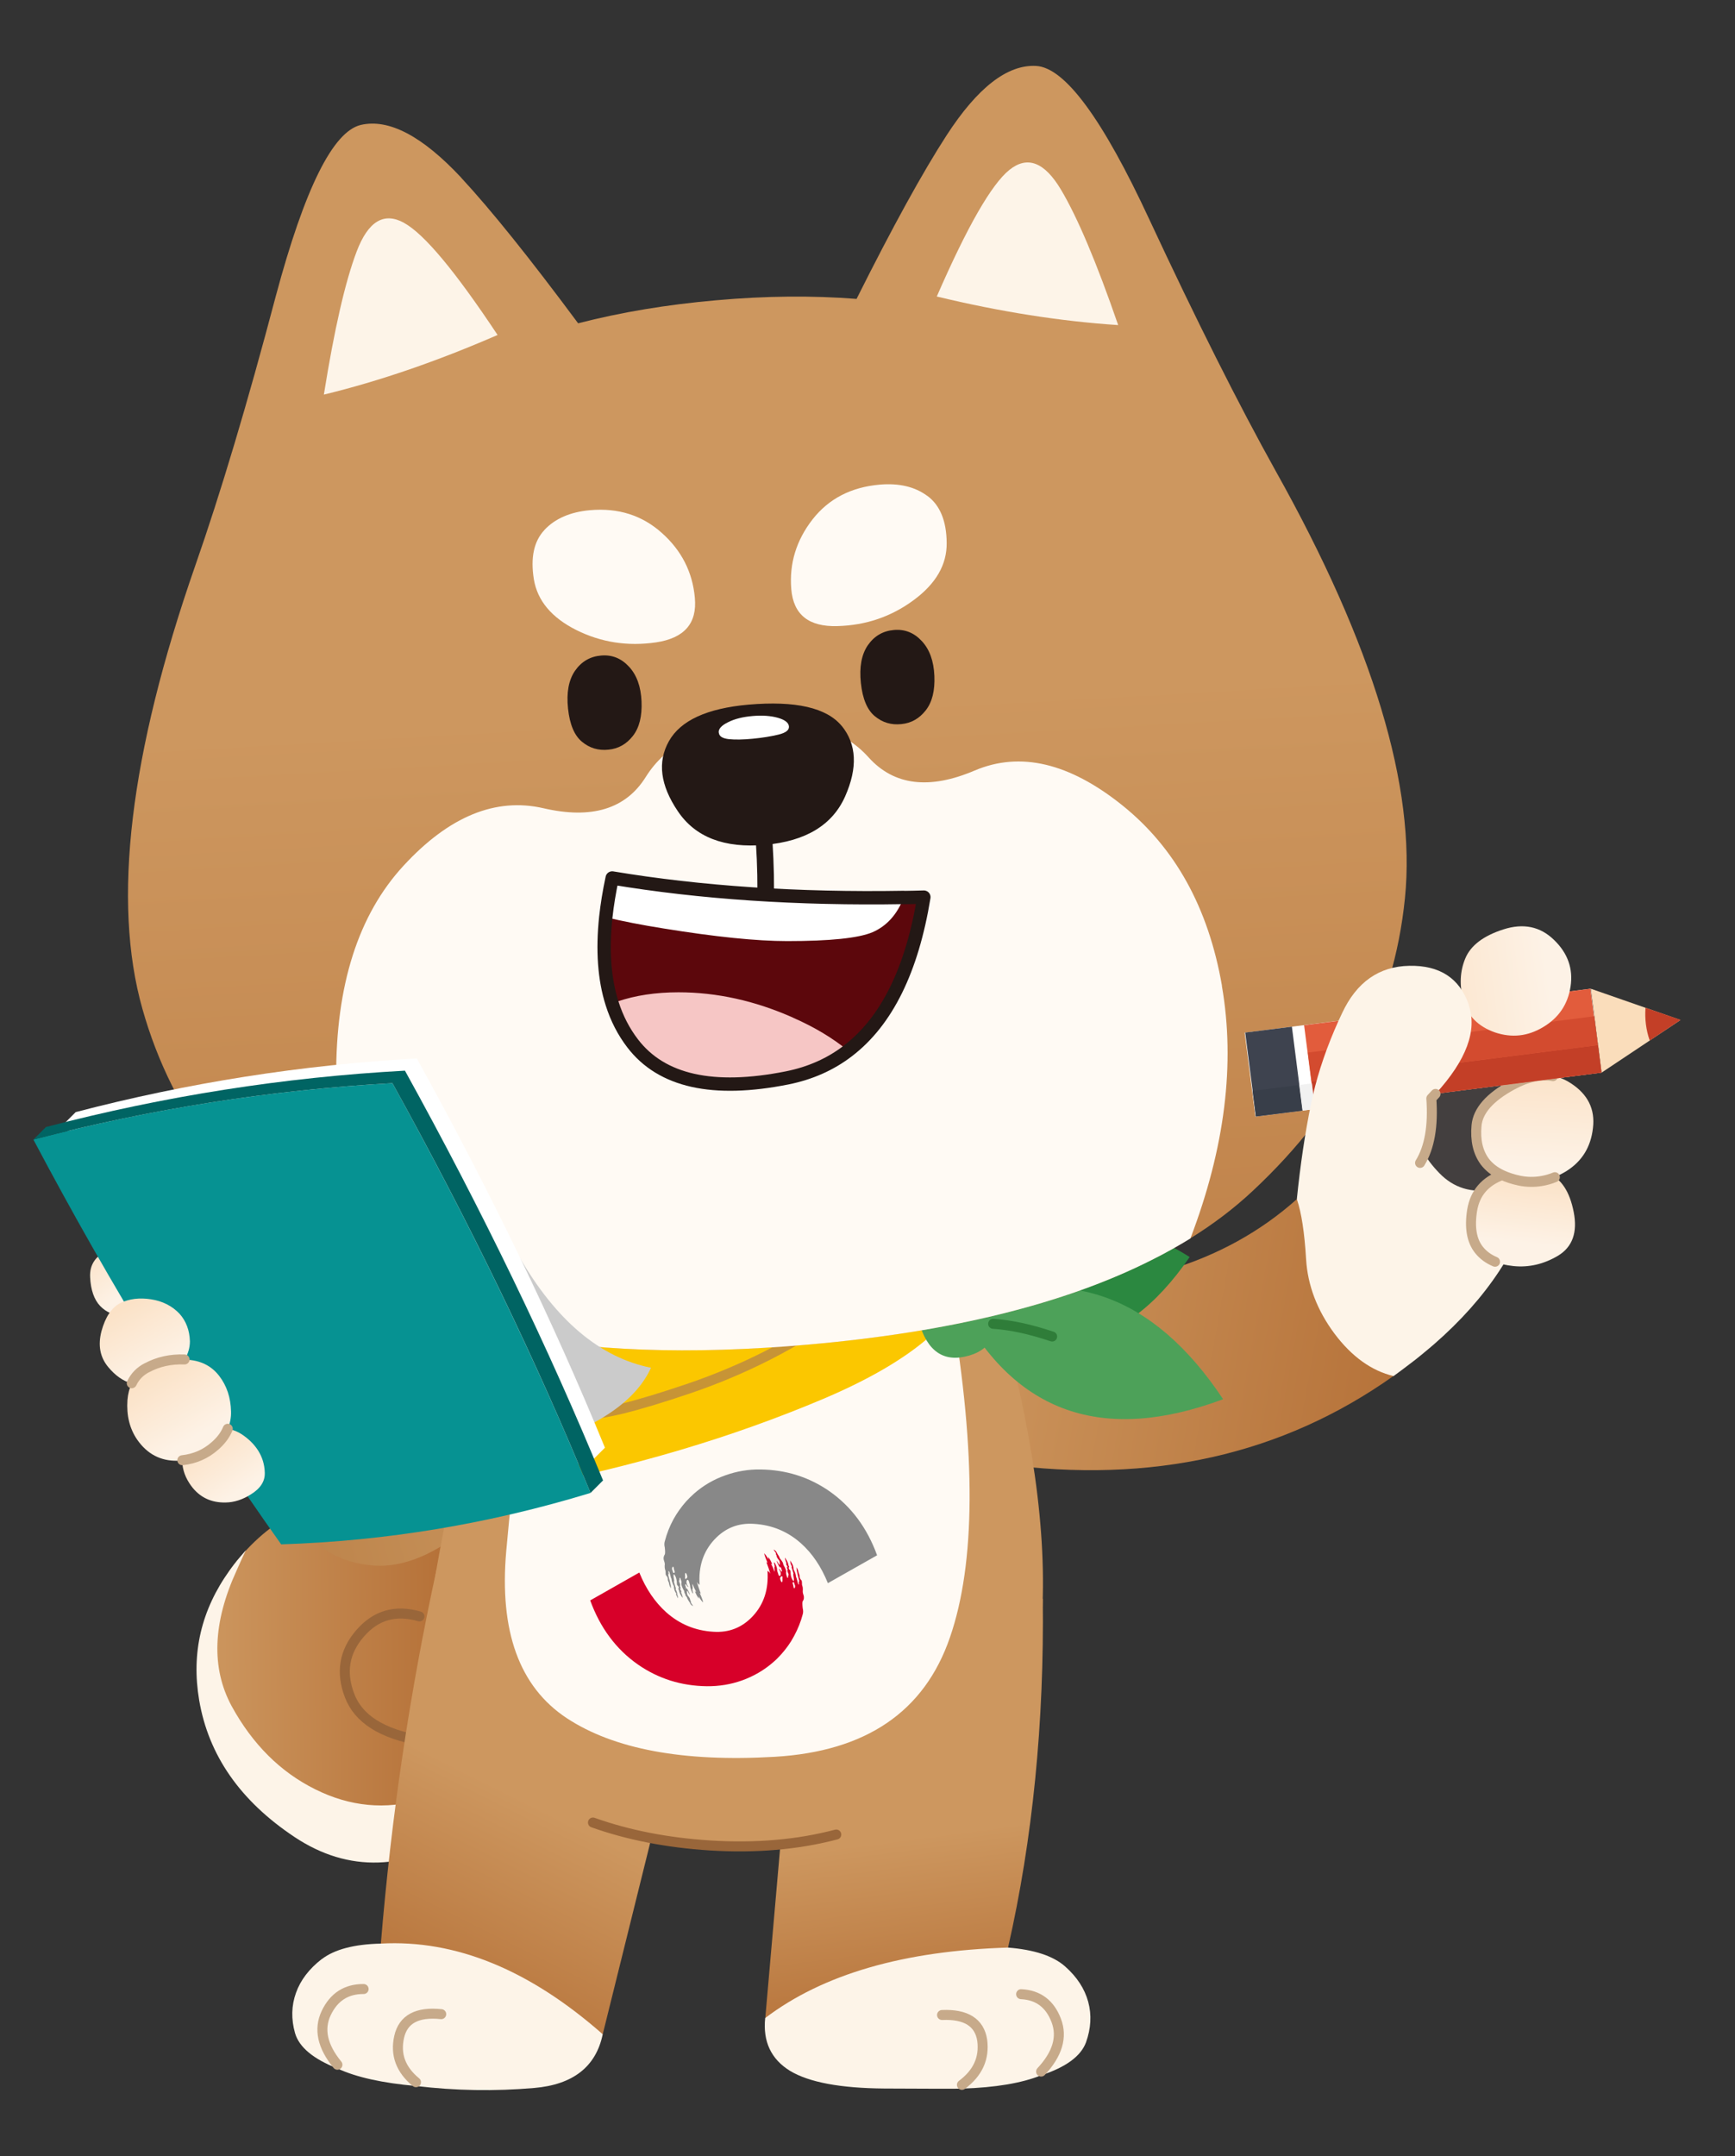 <?xml version="1.0" encoding="UTF-8"?>
<svg id="uuid-ff3cc25d-e6b1-485b-a207-10f79799eed9" data-name="圖層 1" xmlns="http://www.w3.org/2000/svg" xmlns:xlink="http://www.w3.org/1999/xlink" viewBox="0 0 165 205">
  <rect x="0" y="0" width="165" height="205" fill="#333333" stroke="none"/>
  <defs>
    <style>
      .uuid-571d9710-7ae7-4aff-a734-97c384379b6f {
        fill: #fffaf4;
      }

      .uuid-571d9710-7ae7-4aff-a734-97c384379b6f, .uuid-f69b1a6e-953e-4d10-9294-f0036e6e6b96, .uuid-0acbf494-4179-43ae-a045-feaf9f4da540, .uuid-54917113-d976-4697-a7e4-8623c79a52ee, .uuid-3239f8eb-341d-4d0d-b6f9-11c3c0a0e8a6, .uuid-645a2fe1-e784-45a5-b130-17fe1f5c9842, .uuid-abe2177f-cabd-4e5e-8af5-a012c8bc1e87, .uuid-cad24c0c-c207-4f8c-8ad8-de6240082970, .uuid-90e46039-efde-4f4d-a99e-003a91abb55d, .uuid-73638680-f458-4db3-b959-706539644bed, .uuid-56d1f016-696e-4692-afe2-d9b96944dd7c, .uuid-c7bc16c6-1d05-4c3d-9798-12e059f0d637, .uuid-b767ac27-2a81-4830-8b3e-014d5f5c896f, .uuid-5b75a8e9-7710-422a-a1c9-1609e8f44d70, .uuid-ab1c9ef2-6105-4131-a2a2-f741ac034bb5, .uuid-c8117fa8-7b28-44a7-ba6c-6926e646fd21, .uuid-d5c68cc1-93fe-476e-80b5-2a212d79d7d3, .uuid-3cd20927-9799-430f-811b-5c2e6d09ac86, .uuid-4ac7cc0c-5980-44c9-b7ce-04515106b5fe, .uuid-89537e3c-bd58-4a51-b7c7-c7f4763b5bed, .uuid-ecca5ca4-63f0-49e0-9f59-8a0249c59a72, .uuid-adf4e82c-b2bf-4c55-bbc3-73d29ee30041, .uuid-e4336535-003d-4738-ba93-56e994d1ffd8, .uuid-45e5af15-5af2-4c9d-bb78-cf69d8adceba, .uuid-8505ebae-a901-4331-8c13-f93e88fbd67b, .uuid-07baca42-9023-4b47-b4a4-3c70e129c519, .uuid-06c2307b-cd27-4014-b367-8f5648688159, .uuid-b5951580-56b0-42e3-9e56-cb0e70f5e78d, .uuid-e34de10e-001d-4a97-8339-7cb3bb77a32a, .uuid-0d94e9d3-6a1f-4c82-b3d7-27f2708c3f08, .uuid-df2d44c8-5472-4ed6-b51b-3c78100d0cd5, .uuid-b653888d-c4ef-4ba7-a2dd-7d8f21338afc, .uuid-02072905-1c42-44e0-89f4-8abf39aa945d, .uuid-4041d46f-79b2-46e3-8e36-07b03a295ed2, .uuid-73185cea-9522-44ac-aaef-2538095c865d, .uuid-13f76d95-6994-4b82-a0c5-7c2fb78b123c {
        stroke-width: 0px;
      }

      .uuid-171d9777-4e2c-4277-a930-cffdd06c3c84 {
        stroke: #c79436;
      }

      .uuid-171d9777-4e2c-4277-a930-cffdd06c3c84, .uuid-a752018f-cf7b-4731-be3f-c56e40d1e717, .uuid-a66e894c-1f4a-4744-a6b3-636da7d970d8, .uuid-cb4d30ca-942d-4d96-9584-e9886ef6e237, .uuid-b0271dda-7bcd-4714-b7df-263fd382cc20, .uuid-432f3cc7-fe7f-45f8-9de7-a5982eaf2ac8 {
        fill: none;
        stroke-linecap: round;
        stroke-linejoin: round;
      }

      .uuid-171d9777-4e2c-4277-a930-cffdd06c3c84, .uuid-a752018f-cf7b-4731-be3f-c56e40d1e717, .uuid-cb4d30ca-942d-4d96-9584-e9886ef6e237, .uuid-432f3cc7-fe7f-45f8-9de7-a5982eaf2ac8 {
        stroke-width: .95px;
      }

      .uuid-f69b1a6e-953e-4d10-9294-f0036e6e6b96 {
        fill: url(#uuid-683cb094-fa9f-4c4d-bda6-059dc5455538);
      }

      .uuid-0acbf494-4179-43ae-a045-feaf9f4da540 {
        fill: url(#uuid-a629e4e9-1fce-4e5e-8feb-fd1c98114b81);
      }

      .uuid-54917113-d976-4697-a7e4-8623c79a52ee {
        fill: #3e434f;
      }

      .uuid-a752018f-cf7b-4731-be3f-c56e40d1e717 {
        stroke: #99663a;
      }

      .uuid-3239f8eb-341d-4d0d-b6f9-11c3c0a0e8a6 {
        fill: url(#uuid-193b5ca6-5300-4a2c-a45e-0290eb8cf9e5);
      }

      .uuid-645a2fe1-e784-45a5-b130-17fe1f5c9842 {
        fill: url(#uuid-f5644f86-8b81-45e4-a9db-bb68e3eb5282);
      }

      .uuid-abe2177f-cabd-4e5e-8af5-a012c8bc1e87 {
        fill: url(#uuid-5b3d5f5a-805c-4ef1-8563-769a80446b0b);
      }

      .uuid-cad24c0c-c207-4f8c-8ad8-de6240082970 {
        fill: url(#uuid-1a592518-fb2d-4a0d-98a7-9bedea5ad042);
      }

      .uuid-90e46039-efde-4f4d-a99e-003a91abb55d {
        fill: #2b8840;
      }

      .uuid-a66e894c-1f4a-4744-a6b3-636da7d970d8 {
        stroke-width: 1.27px;
      }

      .uuid-a66e894c-1f4a-4744-a6b3-636da7d970d8, .uuid-b0271dda-7bcd-4714-b7df-263fd382cc20 {
        stroke: #231815;
      }

      .uuid-73638680-f458-4db3-b959-706539644bed {
        fill: #d34b2f;
      }

      .uuid-56d1f016-696e-4692-afe2-d9b96944dd7c {
        fill: url(#uuid-00b1cd71-0fc6-476b-9e4e-225621743c45);
      }

      .uuid-c7bc16c6-1d05-4c3d-9798-12e059f0d637 {
        fill: url(#uuid-2e5b79ff-ec26-4e8b-9c34-3f5fadf2a406);
      }

      .uuid-b767ac27-2a81-4830-8b3e-014d5f5c896f {
        fill: #888;
      }

      .uuid-5b75a8e9-7710-422a-a1c9-1609e8f44d70 {
        fill: #231815;
      }

      .uuid-ab1c9ef2-6105-4131-a2a2-f741ac034bb5 {
        fill: #433f3f;
      }

      .uuid-c8117fa8-7b28-44a7-ba6c-6926e646fd21 {
        fill: #d70029;
      }

      .uuid-d5c68cc1-93fe-476e-80b5-2a212d79d7d3 {
        fill: #006463;
      }

      .uuid-3cd20927-9799-430f-811b-5c2e6d09ac86 {
        fill: url(#uuid-423372d7-4f98-4033-ab0d-c40a51b3a92c);
      }

      .uuid-4ac7cc0c-5980-44c9-b7ce-04515106b5fe {
        fill: #4da159;
      }

      .uuid-89537e3c-bd58-4a51-b7c7-c7f4763b5bed {
        fill: #fdf4e8;
      }

      .uuid-ecca5ca4-63f0-49e0-9f59-8a0249c59a72 {
        fill: #f1f1f1;
      }

      .uuid-cb4d30ca-942d-4d96-9584-e9886ef6e237 {
        stroke: #c7aa8a;
      }

      .uuid-adf4e82c-b2bf-4c55-bbc3-73d29ee30041 {
        fill: #c33f27;
      }

      .uuid-e4336535-003d-4738-ba93-56e994d1ffd8 {
        fill: url(#uuid-82e83854-5bda-4b0c-9b7c-95ade19b32d8);
      }

      .uuid-45e5af15-5af2-4c9d-bb78-cf69d8adceba {
        fill: url(#uuid-3740742c-6980-426d-aae5-5e8cb9bcb188);
      }

      .uuid-8505ebae-a901-4331-8c13-f93e88fbd67b {
        fill: url(#uuid-9e881675-bb9d-45b9-8241-814798d8f5a4);
      }

      .uuid-b0271dda-7bcd-4714-b7df-263fd382cc20 {
        stroke-width: 1.58px;
      }

      .uuid-07baca42-9023-4b47-b4a4-3c70e129c519 {
        fill: #cd975f;
      }

      .uuid-06c2307b-cd27-4014-b367-8f5648688159 {
        fill: #fff;
      }

      .uuid-b5951580-56b0-42e3-9e56-cb0e70f5e78d {
        fill: #383e49;
      }

      .uuid-e34de10e-001d-4a97-8339-7cb3bb77a32a {
        fill: #fbc700;
      }

      .uuid-0d94e9d3-6a1f-4c82-b3d7-27f2708c3f08 {
        fill: #e25c3c;
      }

      .uuid-432f3cc7-fe7f-45f8-9de7-a5982eaf2ac8 {
        stroke: #2f7d39;
      }

      .uuid-df2d44c8-5472-4ed6-b51b-3c78100d0cd5 {
        fill: #069292;
      }

      .uuid-b653888d-c4ef-4ba7-a2dd-7d8f21338afc {
        fill: #f6c6c5;
      }

      .uuid-02072905-1c42-44e0-89f4-8abf39aa945d {
        fill: #cbcbcb;
      }

      .uuid-4041d46f-79b2-46e3-8e36-07b03a295ed2 {
        fill: #faddbb;
      }

      .uuid-73185cea-9522-44ac-aaef-2538095c865d {
        fill: url(#uuid-1bf4f981-986a-403f-bba3-b73960b8f728);
      }

      .uuid-13f76d95-6994-4b82-a0c5-7c2fb78b123c {
        fill: #5c070c;
      }
    </style>
    <linearGradient id="uuid-82e83854-5bda-4b0c-9b7c-95ade19b32d8" data-name="未命名漸層 52" x1="9396.18" y1="-841.78" x2="9429.03" y2="-841.78" gradientTransform="translate(9442.38 -747.93) rotate(179.6)" gradientUnits="userSpaceOnUse">
      <stop offset=".21" stop-color="#b26c33"/>
      <stop offset="1" stop-color="#cd975f"/>
    </linearGradient>
    <linearGradient id="uuid-f5644f86-8b81-45e4-a9db-bb68e3eb5282" data-name="未命名漸層 52" x1="9297.01" y1="-877.03" x2="9360.46" y2="-865.54" gradientTransform="translate(9450.93 -742.52) rotate(-180)" xlink:href="#uuid-82e83854-5bda-4b0c-9b7c-95ade19b32d8"/>
    <linearGradient id="uuid-3740742c-6980-426d-aae5-5e8cb9bcb188" data-name="未命名漸層 30" x1="9456.98" y1="-890.59" x2="9406.24" y2="-877" gradientTransform="translate(9456.43 -742.52) rotate(-180)" gradientUnits="userSpaceOnUse">
      <stop offset="0" stop-color="#b17034"/>
      <stop offset="1" stop-color="#c8955e"/>
    </linearGradient>
    <linearGradient id="uuid-1a592518-fb2d-4a0d-98a7-9bedea5ad042" data-name="未命名漸層 52" x1="9361.11" y1="-943.45" x2="9364.58" y2="-917.29" gradientTransform="translate(9450.93 -742.52) rotate(-180)" xlink:href="#uuid-82e83854-5bda-4b0c-9b7c-95ade19b32d8"/>
    <linearGradient id="uuid-9e881675-bb9d-45b9-8241-814798d8f5a4" data-name="未命名漸層 52" x1="9415.8" y1="-942.4" x2="9401.34" y2="-913.49" gradientTransform="translate(9450.93 -742.52) rotate(-180)" xlink:href="#uuid-82e83854-5bda-4b0c-9b7c-95ade19b32d8"/>
    <linearGradient id="uuid-00b1cd71-0fc6-476b-9e4e-225621743c45" data-name="未命名漸層 10" x1="9372.01" y1="-930.77" x2="9378.92" y2="-809.38" gradientTransform="translate(9450.93 -742.52) rotate(-180)" gradientUnits="userSpaceOnUse">
      <stop offset="0" stop-color="#b26c33"/>
      <stop offset="1" stop-color="#cd975f"/>
    </linearGradient>
    <linearGradient id="uuid-a629e4e9-1fce-4e5e-8feb-fd1c98114b81" data-name="未命名漸層 67" x1="9171.97" y1="-1265.32" x2="9172.38" y2="-1271.7" gradientTransform="translate(9367.11 -716.86) rotate(-177.28)" gradientUnits="userSpaceOnUse">
      <stop offset="0" stop-color="#fbe2c7"/>
      <stop offset="1" stop-color="#fdf2e6"/>
    </linearGradient>
    <linearGradient id="uuid-683cb094-fa9f-4c4d-bda6-059dc5455538" data-name="未命名漸層 67" x1="9171.6" y1="-1255.06" x2="9171.6" y2="-1264.28" xlink:href="#uuid-a629e4e9-1fce-4e5e-8feb-fd1c98114b81"/>
    <linearGradient id="uuid-5b3d5f5a-805c-4ef1-8563-769a80446b0b" data-name="未命名漸層 67" x1="9179.77" y1="-1248.78" x2="9166.87" y2="-1246.45" gradientTransform="translate(9362.96 -716.71) rotate(-177.28)" xlink:href="#uuid-a629e4e9-1fce-4e5e-8feb-fd1c98114b81"/>
    <linearGradient id="uuid-1bf4f981-986a-403f-bba3-b73960b8f728" data-name="未命名漸層 67" x1="5075.59" y1="-43.36" x2="5073.82" y2="-45.58" gradientTransform="translate(9145.02 40.63) rotate(-180) scale(1.8)" xlink:href="#uuid-a629e4e9-1fce-4e5e-8feb-fd1c98114b81"/>
    <linearGradient id="uuid-423372d7-4f98-4033-ab0d-c40a51b3a92c" data-name="未命名漸層 67" x1="5067" y1="-54.57" x2="5065.17" y2="-57.21" gradientTransform="translate(9139.77 38.98) rotate(-180) scale(1.8)" xlink:href="#uuid-a629e4e9-1fce-4e5e-8feb-fd1c98114b81"/>
    <linearGradient id="uuid-193b5ca6-5300-4a2c-a45e-0290eb8cf9e5" data-name="未命名漸層 67" x1="5069.61" y1="-50.94" x2="5067.52" y2="-54.36" gradientTransform="translate(9139.77 38.98) rotate(-180) scale(1.8)" xlink:href="#uuid-a629e4e9-1fce-4e5e-8feb-fd1c98114b81"/>
    <linearGradient id="uuid-2e5b79ff-ec26-4e8b-9c34-3f5fadf2a406" data-name="未命名漸層 67" x1="5071.29" y1="-47.47" x2="5069.41" y2="-50.79" gradientTransform="translate(9139.77 38.98) rotate(-180) scale(1.8)" xlink:href="#uuid-a629e4e9-1fce-4e5e-8feb-fd1c98114b81"/>
  </defs>
  <g>
    <g id="uuid-9183de4c-ad35-4e10-8e3b-f612e6362a93" data-name="Layer0 1 MEMBER 1 MEMBER 0 FILL">
      <path class="uuid-e4336535-003d-4738-ba93-56e994d1ffd8" d="M42.38,145.55c1.92,1.4,3.39,3.45,4.43,6.16,1.03,2.7,1.1,5.45.19,8.28-.89,2.82-2.52,4.67-4.9,5.53,3.47-.45,8.1-2.99,13.9-7.62-1.05,3.29-2.69,6.26-4.93,8.9-2.24,2.64-4.74,4.79-7.51,6.46-2.77,1.67-6.02,2.32-9.75,1.94-3.72-.38-7.07-2.3-10.04-5.77-2.96-3.46-4.4-7.21-4.33-11.26.08-4.04,1.06-7.23,2.95-9.59,1.9-2.35,3.94-3.98,6.11-4.89,2.18-.91,4.57-1.18,7.15-.8,2.58.37,4.83,1.26,6.73,2.67Z"/>
    </g>
    <g>
      <g id="uuid-15729cf0-f963-431b-b54d-d5a9132c9bc3" data-name="Layer0 1 MEMBER 1 MEMBER 1 FILL">
        <path class="uuid-89537e3c-bd58-4a51-b7c7-c7f4763b5bed" d="M49.59,165.47c2.85-2.74,4.98-5.26,6.4-7.57-1.67,7.01-5.47,12.41-11.39,16.21-5.93,3.79-11.46,3.97-16.6.55-5.15-3.43-8.17-7.76-9.06-13.01-.76-4.48.2-8.59,2.9-12.34.24-.33.48-.65.74-.97l.35-.41c.16-.18.31-.37.47-.55-.01.01-.02.03-.03.04-.18.37-.47,1.01-.87,1.91-2.27,4.96-2.43,9.26-.47,12.89,1.99,3.63,4.64,6.27,7.95,7.91,3.31,1.65,6.69,1.97,10.13.96,3.46-1,6.61-2.88,9.47-5.63Z"/>
      </g>
      <path id="uuid-62929908-468e-4cee-b386-11f786eecd06" data-name="Layer0 1 MEMBER 1 MEMBER 1 1 STROKES" class="uuid-a752018f-cf7b-4731-be3f-c56e40d1e717" d="M42.09,165.52c-.79.09-1.52.08-2.17-.04-3.61-.64-5.83-2.05-6.67-4.25-.85-2.21-.52-4.18.99-5.92,1.5-1.74,3.38-2.28,5.65-1.62"/>
    </g>
  </g>
  <g>
    <g id="uuid-594ea40c-6ab7-4126-821e-82a356061f84" data-name="Layer0 1 MEMBER 0 MEMBER 0 FILL">
      <path class="uuid-645a2fe1-e784-45a5-b130-17fe1f5c9842" d="M95.26,139.21l-.17-16.76c11.88.58,21.29-2.23,28.24-8.43,11.76.3,14.82,5.9,9.19,16.81-10.57,7.5-22.99,10.29-37.26,8.37Z"/>
    </g>
    <g id="uuid-be02fb5e-8199-4293-9ddf-5e67f85f28f9" data-name="Layer0 1 MEMBER 0 MEMBER 1 FILL">
      <path class="uuid-89537e3c-bd58-4a51-b7c7-c7f4763b5bed" d="M132.02,100.05c3.93-2.9,8.13-4.35,12.6-4.37,4.61,12.63,1.86,23.34-8.25,32.14-.4.34-.81.69-1.23,1.03-.31.26-.62.5-.94.74-.55.42-1.1.84-1.67,1.25-2.1-.5-3.98-1.85-5.63-4.05-1.64-2.21-2.54-4.57-2.69-7.07-.15-2.52-.44-4.41-.87-5.68,1.57-6.21,4.47-10.87,8.69-13.98Z"/>
    </g>
  </g>
  <g id="uuid-3f914b55-c3ef-40b7-b362-47c49a6a34e6" data-name="Layer0 1 MEMBER 3 FILL">
    <path class="uuid-45e5af15-5af2-4c9d-bb78-cf69d8adceba" d="M51.86,124.27c1.56,7.31.12,13.32-4.32,18.04-4.45,4.73-8.54,6.91-12.28,6.52-3.74-.38-6.45-2.44-8.12-6.17-1.67-3.74-.34-7.58,3.99-11.53,4.33-3.95,11.24-6.23,20.73-6.86Z"/>
  </g>
  <g id="uuid-df9c10b4-e777-48ba-9fe6-1719f424f4f3" data-name="Layer0 1 MEMBER 2 MEMBER 2 MEMBER 0 MEMBER 0 FILL">
    <path class="uuid-c8117fa8-7b28-44a7-ba6c-6926e646fd21" d="M64.44,148.41s-.05.06-.07.03c-.02-.02-.02-.04,0-.07l.19-.33c0,.09,0,.15-.01.19-.01.06-.04.11-.09.17h0Z"/>
  </g>
  <g>
    <g id="uuid-d3e94f9b-63d1-4767-bff0-5ab074babb9c" data-name="Layer0 1 MEMBER 2 MEMBER 0 FILL">
      <path class="uuid-07baca42-9023-4b47-b4a4-3c70e129c519" d="M94.1,121.41c3.68,12.26,5.36,22.62,5.05,31.08-.32,8.46-3.61,14.54-9.9,18.23-6.28,3.7-13.52,5.29-21.71,4.77-8.19-.53-14.88-2.91-20.08-7.14-5.2-4.23-7.38-9.4-6.53-15.5.85-6.12,3.07-16.6,6.66-31.44h46.51Z"/>
    </g>
    <g id="uuid-9363fdf1-c204-4763-9b4c-8994d2a49f60" data-name="Layer0 1 MEMBER 2 MEMBER 1 FILL">
      <path class="uuid-571d9710-7ae7-4aff-a734-97c384379b6f" d="M90.51,124.39c2.32,13.8,2.27,24.24-.17,31.3-2.43,7.06-7.98,10.84-16.67,11.35-8.69.51-15.28-.72-19.78-3.68-4.5-2.98-6.41-8.26-5.75-15.84.66-7.59,1.71-15.3,3.15-23.13h39.21Z"/>
    </g>
    <g id="uuid-31fe08bc-9f4a-47fb-a107-c7e96e77df26" data-name="Layer0 1 MEMBER 2 MEMBER 2 MEMBER 0 MEMBER 1 FILL">
      <path class="uuid-c8117fa8-7b28-44a7-ba6c-6926e646fd21" d="M75.31,148.94s-.04.04-.02.11c.09.27.15.47.18.59-.04-.02-.04.08,0,.3.05.24.04.38-.01.4-.07-.07-.13-.17-.18-.3-.05-.12-.08-.25-.09-.38-.01-.19-.02-.28-.02-.28-.01-.07-.05-.12-.11-.15-.03-.04-.04-.08-.05-.14-.01-.06,0-.09.02-.09.03,0,.03,0,.01-.05-.03-.06-.06-.11-.07-.15,0-.07-.03-.19-.11-.35-.1-.17-.16-.29-.19-.34-.02.04-.02.11.02.23.02.07.06.17.11.32-.04.01-.06.04-.03.08.01.03.05.1.11.21.03.07.03.09,0,.07-.04-.03-.07-.04-.07-.03,0,.03.03.09.07.17.03.07.03.11,0,.11-.01.08.02.2.1.37.03.1.03.15,0,.15-.03,0-.04.02-.03.06.01.1,0,.16-.03.17-.04.01-.07-.02-.08-.09-.06-.16-.09-.29-.09-.39.04-.09.01-.25-.09-.46-.11-.2-.16-.31-.17-.32,0-.11-.06-.24-.19-.41,0-.02-.06-.08-.15-.19,0-.06-.05-.15-.11-.25-.08-.11-.13-.2-.15-.25-.08-.17-.19-.28-.33-.32.03.05.09.13.18.25.07.09.08.15.03.17.05.05.08.11.09.19.01.09.06.19.13.28.11.11.16.22.17.34,0,.11,0,.18-.01.21-.02.02-.04,0-.07-.04-.11-.21-.18-.32-.22-.33.07.22.17.43.31.63.04-.07.09-.04.13.09l.05.16c.02.06.02.1,0,.13-.01.02-.03.02-.06,0-.01-.01-.02-.02-.02-.03-.08-.15-.15-.22-.21-.23.17.25.23.45.16.62-.03.06-.06.08-.1.06-.05-.02-.09-.08-.11-.19-.04-.1-.06-.17-.07-.21-.02-.07-.04-.13-.04-.2.01-.11-.04-.29-.17-.54-.02-.05-.03-.08-.05-.11-.02-.03-.04-.04-.07-.03,0,.07.04.21.08.42-.04-.02-.05.03-.03.14.02.15.02.26,0,.33-.01-.04-.06-.16-.14-.37-.06-.14-.13-.28-.21-.4l.13.08c-.08-.26-.21-.5-.38-.71l.03.22c-.16-.28-.3-.47-.42-.58.05.23.16.52.32.89l-.1-.05c.17.47.3.84.37,1.11-.08-.14-.17-.23-.27-.28.12,1.74-.34,3.17-1.4,4.31-1.02,1.09-2.27,1.58-3.75,1.48-1.71-.1-3.21-.72-4.48-1.85-1.07-.96-1.93-2.22-2.56-3.78l-4.67,2.65c.95,2.61,2.46,4.64,4.53,6.09,1.94,1.35,4.13,2.04,6.57,2.07,1.15.01,2.27-.17,3.36-.56,1.1-.4,2.08-.97,2.94-1.72.26-.22.51-.47.77-.76.48-.54.89-1.11,1.21-1.72.37-.68.65-1.38.84-2.11.04-.16.04-.34-.01-.54-.04-.34-.04-.55-.01-.66.07-.09.11-.19.12-.3.01-.1,0-.2-.03-.28-.04-.11-.06-.19-.07-.25-.01-.08-.01-.16,0-.26,0-.12,0-.23-.03-.32-.03-.08-.04-.14-.05-.17,0-.12,0-.21-.01-.26,0-.09-.03-.15-.05-.17-.05-.04-.09-.1-.13-.19-.03-.08-.04-.13-.03-.17,0-.04,0-.11-.05-.21-.04-.1-.06-.16-.06-.18-.02-.11-.04-.2-.08-.27-.01-.03-.05-.1-.11-.21,0,.2.04.42.1.66.04.14.09.37.17.68-.05,0-.07.04-.05.12.02.1.02.16,0,.19-.04,0-.09-.12-.14-.34-.06-.24-.1-.37-.13-.39,0-.17-.06-.38-.18-.62l-.05-.1c0-.19-.04-.35-.11-.49-.09-.15-.16-.26-.21-.36,0,.19.04.36.13.51.04.06.04.09.03.09M74.25,150.31c-.04-.11-.06-.19-.06-.23,0-.03,0-.07.03-.11.02-.04.05-.06.08-.08.1-.05.14,0,.11.16.02.35-.01.47-.11.34l-.05-.08M75.59,150.99s-.06.04-.09.01c-.02-.02-.03-.09-.05-.19-.02-.11-.04-.19-.06-.24-.03-.05-.02-.09.01-.11.03-.03.06-.04.09-.01.04.02.05.06.05.13,0,.02.02.07.06.15.03.09.02.18-.03.27Z"/>
    </g>
    <g id="uuid-65de2c78-0b9a-4149-87fd-d4a68c7b6207" data-name="Layer0 1 MEMBER 2 MEMBER 2 MEMBER 1 MEMBER 0 FILL">
      <path class="uuid-b767ac27-2a81-4830-8b3e-014d5f5c896f" d="M64.38,151.59s-.05-.06-.08-.03c-.03.02-.03.04,0,.07l.09.17c.02.06.05.11.09.17,0-.15-.02-.28-.09-.36h0Z"/>
    </g>
    <g id="uuid-b96f1109-370e-4beb-9905-0aaec97c29c8" data-name="Layer0 1 MEMBER 2 MEMBER 2 MEMBER 1 MEMBER 1 FILL">
      <path class="uuid-b767ac27-2a81-4830-8b3e-014d5f5c896f" d="M72.33,139.72c-1.15-.02-2.27.17-3.36.56-1.1.39-2.08.96-2.95,1.72-.28.25-.54.51-.77.76-.46.52-.87,1.09-1.21,1.71-.35.64-.63,1.35-.83,2.12-.04.16-.04.34.01.54.04.33.04.55.01.65-.06.09-.1.19-.12.3-.01.11,0,.2.03.29.04.11.06.19.07.24.02.08.02.17,0,.26,0,.12,0,.23.03.33.01.05.03.1.05.17,0,.07,0,.15.01.26,0,.08.02.14.05.17.05.04.1.11.13.19.03.08.04.13.03.17,0,.04,0,.11.05.2.04.1.07.16.07.19.01.1.04.19.07.27,0,.01.04.08.11.21,0-.2-.04-.42-.1-.66-.08-.28-.13-.5-.17-.68.05,0,.06-.03.05-.11-.03-.1-.03-.17,0-.2.04,0,.09.12.14.34.06.24.1.37.13.39,0,.16.07.37.18.62l.05.09c0,.19.04.36.11.5.04.08.11.2.21.35,0-.07,0-.15-.03-.25-.03-.1-.06-.18-.1-.25-.04-.06-.04-.09-.03-.09.03,0,.04-.04.01-.11-.08-.25-.14-.44-.18-.59.04.02.05-.08,0-.3-.04-.24-.04-.38.02-.4.14.15.22.38.26.68,0,.18.02.27.02.29.01.07.05.11.11.15.03.04.05.09.06.15.01.06,0,.08-.03.08-.03,0-.03,0-.01.05.01.03.04.08.07.15,0,.08.03.19.11.35.02.03.09.15.21.34.02-.04.02-.11-.02-.23-.05-.14-.09-.25-.12-.32.04-.01.05-.04.03-.08-.04-.07-.08-.13-.11-.2-.03-.07-.03-.09,0-.07.04.03.07.04.07.03,0,0-.02-.07-.07-.17-.04-.07-.04-.1,0-.11.02-.08-.01-.2-.09-.36-.02-.1-.02-.15,0-.15.03,0,.04-.02.03-.07-.01-.1,0-.16.03-.17.04,0,.06.02.07.09,0,.04.03.09.06.18.03.08.04.15.03.21-.04.09,0,.25.09.46.05.11.1.22.17.32-.01.08.02.19.11.32v.09l.15.19c0,.06.05.14.11.25.04.06.09.14.16.25.07.18.18.29.32.32-.08-.11-.13-.19-.17-.24-.07-.1-.08-.15-.03-.17-.05-.05-.08-.11-.09-.19-.01-.09-.06-.19-.13-.28-.09-.08-.15-.19-.17-.34-.01-.11-.01-.18,0-.21.02-.02.04,0,.07.04.02.04.06.1.11.19.05.08.09.13.11.14-.07-.22-.18-.43-.32-.63-.02.03-.04.04-.07.03v-.11l-.05-.15c-.02-.06-.03-.1-.01-.13s.03-.03.06-.01l.03.03c.08.15.14.23.21.23-.17-.25-.23-.46-.16-.62.02-.06.06-.08.1-.06.05.02.09.08.12.19.02.06.04.13.06.21.02.07.04.13.04.2,0,.08.05.26.17.54.01.03.03.06.05.11.02.03.04.04.07.03-.04-.19-.07-.32-.09-.42.04.02.06-.03.04-.14-.03-.16-.03-.27-.01-.34l.15.37c.08.16.15.3.21.4l-.13-.08c.09.28.21.51.38.71l-.03-.22c.15.28.3.48.43.58-.05-.23-.16-.53-.33-.89l.1.05c-.17-.47-.3-.84-.37-1.11.08.14.17.23.26.28-.12-1.74.35-3.17,1.41-4.31,1.02-1.09,2.27-1.59,3.75-1.49,1.71.1,3.21.72,4.48,1.85,1.08.96,1.93,2.23,2.56,3.79l4.68-2.65c-.95-2.61-2.46-4.64-4.53-6.09-1.94-1.35-4.13-2.04-6.56-2.07M64.16,149.42s.02.09-.01.11c-.03.03-.07.04-.11.01-.04-.02-.05-.06-.05-.13-.03-.05-.05-.1-.06-.15-.03-.09-.02-.18.02-.26.04-.04.07-.04.09-.01.02.02.04.09.05.19.02.11.04.19.07.23M65.25,150.11s-.06.03-.09,0c-.02-.03-.02-.08,0-.17-.03-.34,0-.45.09-.34.03.03.04.06.05.09.04.1.06.18.06.23,0,.03,0,.07-.03.11-.03.04-.06.06-.09.08Z"/>
    </g>
  </g>
  <g>
    <g id="uuid-5c9f536e-6eaa-4626-90f9-fac9b565479d" data-name="Layer0 1 MEMBER 4 MEMBER 0 FILL">
      <path class="uuid-cad24c0c-c207-4f8c-8ad8-de6240082970" d="M72.78,191.88l1.42-16.27,24.97-23.61c.14,11.8-.96,22.86-3.3,33.17-1.83,5.23-9.53,7.47-23.09,6.7Z"/>
    </g>
    <g id="uuid-77ad925b-0f02-454f-a80f-fa3a567483e7" data-name="Layer0 1 MEMBER 4 MEMBER 1 FILL">
      <path class="uuid-89537e3c-bd58-4a51-b7c7-c7f4763b5bed" d="M75.13,196.9c-1.8-1.11-2.59-2.79-2.36-5.02,5.49-4.17,13.19-6.4,23.09-6.7,2.51.2,4.32.8,5.44,1.8,1.12.99,1.85,2.11,2.19,3.36.34,1.25.26,2.53-.21,3.85-.49,1.32-1.91,2.36-4.28,3.14-1.84.74-4.35,1.16-7.52,1.26-.71.02-3.16.01-7.37-.01-4.18-.03-7.17-.59-8.98-1.68Z"/>
    </g>
    <path id="uuid-3a6cc524-7b7e-4871-b283-aa168565dd77" data-name="Layer0 1 MEMBER 4 MEMBER 2 1 STROKES" class="uuid-cb4d30ca-942d-4d96-9584-e9886ef6e237" d="M99.01,196.97c1.55-1.66,2.04-3.28,1.44-4.86-.6-1.58-1.71-2.42-3.34-2.5M91.48,198.23c1.51-1.12,2.15-2.53,1.93-4.23-.26-1.7-1.54-2.51-3.82-2.41"/>
  </g>
  <g>
    <g id="uuid-cf795b1b-b238-4aed-9a37-49b9e40beece" data-name="Layer0 1 MEMBER 5 MEMBER 0 FILL">
      <path class="uuid-8505ebae-a901-4331-8c13-f93e88fbd67b" d="M61.89,174.99l-4.57,18.43c-11.73.45-18.77-2.42-21.1-8.62.99-12.06,2.75-23.91,5.29-35.53l20.39,25.73Z"/>
    </g>
    <g id="uuid-c8e4f367-1fa1-4e80-acb3-65c489602087" data-name="Layer0 1 MEMBER 5 MEMBER 1 FILL">
      <path class="uuid-89537e3c-bd58-4a51-b7c7-c7f4763b5bed" d="M30.6,186.28c1.21-.93,3.08-1.42,5.62-1.48,7.11-.39,14.14,2.49,21.1,8.62-.64,3.09-2.83,4.8-6.54,5.11-3.73.32-7.46.26-11.21-.19-3.19-.28-5.68-.83-7.47-1.66-2.31-.91-3.65-2.03-4.04-3.36-.38-1.34-.35-2.62.09-3.84.43-1.21,1.25-2.28,2.45-3.21Z"/>
    </g>
    <path id="uuid-048e1685-e8c3-4ac8-8442-dec0bc9bad35" data-name="Layer0 1 MEMBER 5 MEMBER 2 1 STROKES" class="uuid-cb4d30ca-942d-4d96-9584-e9886ef6e237" d="M32.09,196.32c-1.43-1.74-1.79-3.38-1.07-4.91.73-1.54,1.92-2.3,3.56-2.29M39.56,197.98c-1.45-1.19-1.98-2.63-1.6-4.31.38-1.68,1.71-2.4,4-2.16"/>
  </g>
  <path id="uuid-9ce10135-e580-4708-a33c-d40b31de3f4c" data-name="Layer0 1 MEMBER 6 1 STROKES" class="uuid-a752018f-cf7b-4731-be3f-c56e40d1e717" d="M79.53,174.43c-3.68.97-7.68,1.31-11.99,1.04-4.09-.26-7.81-.99-11.15-2.18"/>
  <g>
    <g id="uuid-9e105e83-a977-4c12-aabc-53023c50e452" data-name="Layer0 1 MEMBER 7 MEMBER 0 MEMBER 0 FILL">
      <path class="uuid-e34de10e-001d-4a97-8339-7cb3bb77a32a" d="M77.5,111.09c-10.82-1.67-19.75-.55-26.8,3.35-7.06,3.9-9.19,9.02-6.4,15.35,2.78,6.33,4.67,10.21,5.67,11.63,10.17-1.93,19.61-4.73,28.32-8.41,8.7-3.69,13.45-7.85,14.24-12.48.79-4.64-4.23-7.78-15.04-9.45Z"/>
    </g>
    <path id="uuid-91c3fe21-cf96-4a9d-861f-bbd426d04311" data-name="Layer0 1 MEMBER 7 MEMBER 0 MEMBER 1 1 STROKES" class="uuid-171d9777-4e2c-4277-a930-cffdd06c3c84" d="M51.84,131.94c1.25,1.5,2.57,2.33,3.93,2.48,1.37.14,4.62-.66,9.76-2.4,5.14-1.75,9.9-4.16,14.28-7.25M52.27,122.84c.31,3.36,1.62,6.01,3.95,7.94"/>
    <g id="uuid-7ca8830c-623c-4855-883e-4bf9ab03b5b5" data-name="Layer0 1 MEMBER 7 MEMBER 1 MEMBER 0 FILL">
      <path class="uuid-90e46039-efde-4f4d-a99e-003a91abb55d" d="M113.14,119.52c-7.83-4.98-15.54-3.8-23.14,3.54,8.96,7.04,16.67,5.86,23.14-3.54Z"/>
    </g>
    <g id="uuid-f41bddae-ea9b-4350-9860-a2daabef8b1e" data-name="Layer0 1 MEMBER 7 MEMBER 1 MEMBER 1 FILL">
      <path class="uuid-4ac7cc0c-5980-44c9-b7ce-04515106b5fe" d="M91.17,124.25c5.34,10.12,13.73,13.05,25.15,8.79-6.66-10.02-15.04-12.95-25.15-8.79Z"/>
    </g>
    <g id="uuid-7271b4c3-cf73-4a6e-92e8-1741b2164741" data-name="Layer0 1 MEMBER 7 MEMBER 1 MEMBER 2 FILL">
      <path class="uuid-4ac7cc0c-5980-44c9-b7ce-04515106b5fe" d="M92.17,128.89c2.4-.71,2.99-2.58,1.77-5.62-1.21-3.03-2.81-4.1-4.79-3.22-1.98.89-2.57,2.75-1.77,5.61.8,2.86,2.4,3.93,4.79,3.23Z"/>
    </g>
    <path id="uuid-52103df4-a87f-430a-bed1-2650925d199c" data-name="Layer0 1 MEMBER 7 MEMBER 1 MEMBER 3 1 STROKES" class="uuid-432f3cc7-fe7f-45f8-9de7-a5982eaf2ac8" d="M94.45,125.87c1.69.11,3.56.52,5.61,1.21"/>
  </g>
  <g>
    <g id="uuid-bcadadfb-1ede-426e-a9f3-df7d688b2443" data-name="Layer0 1 MEMBER 8 MEMBER 0 FILL">
      <path class="uuid-56d1f016-696e-4692-afe2-d9b96944dd7c" d="M43.87,16.91c2.83,3.05,6.53,7.66,11.11,13.83,4.07-1.05,8.45-1.78,13.14-2.19,4.69-.42,9.14-.46,13.34-.13,3.44-6.87,6.29-12.05,8.56-15.55,2.95-4.55,5.79-6.75,8.52-6.6,2.73.15,6.32,5.02,10.77,14.61,4.47,9.59,8.48,17.57,12.03,23.94,9.25,16.52,13.34,30.05,12.27,40.59-1.06,10.54-5.89,19.81-14.48,27.83-1.74,1.63-3.71,3.13-5.92,4.5-1.17.72-2.39,1.41-3.68,2.05-8.29,4.19-19.2,6.87-32.71,8.05-11.25.98-20.9.63-28.96-1.06-1.61-.34-3.15-.74-4.62-1.19-1.39-.42-2.72-.88-4-1.39-2.4-.97-4.61-2.11-6.61-3.4-9.86-6.4-16.22-14.7-19.09-24.89-2.88-10.19-1.21-24.22,5.02-42.1,2.41-6.89,4.97-15.44,7.67-25.66,2.74-10.22,5.43-15.64,8.08-16.27,2.67-.62,5.86,1.06,9.56,5.02Z"/>
    </g>
    <g id="uuid-651968ba-c85e-4c64-8e18-58f368005592" data-name="Layer0 1 MEMBER 8 MEMBER 1 FILL">
      <path class="uuid-571d9710-7ae7-4aff-a734-97c384379b6f" d="M116.2,93.73c1.29,7.41.29,15.42-2.99,24.02-1.17.72-2.39,1.41-3.68,2.05-8.29,4.19-19.2,6.87-32.71,8.05-11.25.98-20.9.63-28.96-1.06-1.61-.34-3.15-.74-4.62-1.19-1.39-.42-2.72-.88-4-1.39-4.79-5.78-7.21-13.05-7.27-21.79-.04-8.73,2.1-15.44,6.41-20.11,4.32-4.69,8.76-6.51,13.31-5.46,4.58,1.06,7.82.07,9.72-2.97,1.91-3.06,5.28-4.79,10.12-5.21.04,0,.08-.01.11-.01.04,0,.08-.01.12-.01,4.84-.42,8.46.7,10.86,3.38,2.41,2.66,5.77,3.07,10.08,1.23,4.32-1.83,8.99-.73,14.02,3.3,5.03,4.03,8.2,9.75,9.49,17.17Z"/>
    </g>
    <g id="uuid-c66e81dc-ba4c-4b65-8e57-dcda632ffeda" data-name="Layer0 1 MEMBER 8 MEMBER 2 FILL">
      <path class="uuid-89537e3c-bd58-4a51-b7c7-c7f4763b5bed" d="M38.42,21.19c1.92,1.05,4.88,4.6,8.9,10.66-5.7,2.48-11.2,4.38-16.52,5.67.99-6.2,2.03-10.74,3.12-13.61,1.09-2.87,2.59-3.78,4.51-2.72Z"/>
    </g>
    <g id="uuid-c1a66908-c70b-49c3-bc8d-764e268960c6" data-name="Layer0 1 MEMBER 8 MEMBER 3 FILL">
      <path class="uuid-89537e3c-bd58-4a51-b7c7-c7f4763b5bed" d="M89.09,28.19c2.9-6.66,5.21-10.68,6.91-12.04,1.71-1.37,3.34-.74,4.91,1.9,1.57,2.64,3.38,6.92,5.43,12.86-5.47-.36-11.22-1.26-17.26-2.72Z"/>
    </g>
    <g id="uuid-132f2721-e087-43f5-aa9e-340854572ef9" data-name="Layer0 1 MEMBER 8 MEMBER 4 MEMBER 0 FILL">
      <path class="uuid-5b75a8e9-7710-422a-a1c9-1609e8f44d70" d="M54.02,67.37c-.16-1.52.06-2.72.67-3.6.61-.87,1.43-1.35,2.47-1.44,1.04-.09,1.92.26,2.66,1.06.74.8,1.13,1.9,1.19,3.3.06,1.41-.21,2.5-.82,3.28-.61.78-1.38,1.22-2.33,1.31-.95.1-1.79-.15-2.51-.75-.72-.59-1.17-1.64-1.33-3.16Z"/>
    </g>
    <g id="uuid-33a2830b-bb4f-4824-872f-ed05c916fef7" data-name="Layer0 1 MEMBER 8 MEMBER 4 MEMBER 1 FILL">
      <path class="uuid-5b75a8e9-7710-422a-a1c9-1609e8f44d70" d="M81.87,64.94c-.16-1.52.06-2.72.67-3.6.61-.87,1.43-1.35,2.47-1.44,1.04-.09,1.92.26,2.66,1.06.74.8,1.13,1.9,1.19,3.3.06,1.41-.21,2.5-.82,3.28-.61.78-1.38,1.22-2.33,1.31-.95.1-1.79-.15-2.51-.75-.72-.59-1.17-1.64-1.33-3.16Z"/>
    </g>
    <g id="uuid-8b52f604-a2a7-482a-965b-d67219007291" data-name="Layer0 1 MEMBER 8 MEMBER 5 MEMBER 0 FILL">
      <path class="uuid-571d9710-7ae7-4aff-a734-97c384379b6f" d="M51.78,50.38c1.02-1.08,2.46-1.7,4.32-1.87,2.7-.24,4.98.49,6.85,2.17,1.87,1.67,2.91,3.72,3.13,6.15.23,2.44-1,3.85-3.7,4.25-2.69.39-5.21,0-7.56-1.17-2.36-1.18-3.71-2.79-4.05-4.83-.33-2.05,0-3.62,1.01-4.69Z"/>
    </g>
    <g id="uuid-b018901e-1f8a-4373-9018-90355a82ce49" data-name="Layer0 1 MEMBER 8 MEMBER 5 MEMBER 1 FILL">
      <path class="uuid-571d9710-7ae7-4aff-a734-97c384379b6f" d="M88.2,47.16c-1.18-.88-2.7-1.24-4.55-1.08-2.71.24-4.84,1.34-6.38,3.31-1.54,1.98-2.22,4.19-2.02,6.62.2,2.43,1.66,3.6,4.38,3.52,2.72-.07,5.14-.9,7.26-2.47,2.12-1.56,3.17-3.38,3.14-5.45-.02-2.08-.63-3.56-1.82-4.45Z"/>
    </g>
    <path id="uuid-bcd62382-da82-4628-a7cf-2723707ec071" data-name="Layer0 1 MEMBER 8 MEMBER 6 MEMBER 0 1 STROKES" class="uuid-b0271dda-7bcd-4714-b7df-263fd382cc20" d="M72.55,78.37c.38,4.57.36,8.38-.06,11.42"/>
    <g id="uuid-1ef087cd-db55-411d-b138-53b4853ea6f9" data-name="Layer0 1 MEMBER 8 MEMBER 6 MEMBER 1 FILL">
      <path class="uuid-5b75a8e9-7710-422a-a1c9-1609e8f44d70" d="M80.05,69.02c1.42,1.75,1.53,3.98.32,6.71-1.21,2.72-3.75,4.26-7.62,4.6-3.87.34-6.63-.73-8.29-3.2-1.67-2.47-1.95-4.69-.85-6.65,1.1-1.97,3.62-3.13,7.56-3.48,4.49-.39,7.45.29,8.88,2.03Z"/>
    </g>
    <g id="uuid-026e9d91-4bf3-45cd-b6a0-d2dff4d6ce3a" data-name="Layer0 1 MEMBER 8 MEMBER 6 MEMBER 2 FILL">
      <path class="uuid-06c2307b-cd27-4014-b367-8f5648688159" d="M68.35,69.65c-.03-.35.27-.68.91-.99.62-.31,1.39-.5,2.32-.58s1.72-.02,2.4.17c.67.19,1.02.47,1.05.82.03.35-.3.61-1.01.78-.7.17-1.52.3-2.43.39-.92.09-1.68.1-2.28.04-.6-.07-.92-.27-.95-.62Z"/>
    </g>
    <g>
      <path class="uuid-06c2307b-cd27-4014-b367-8f5648688159" d="M57.61,87.21c.13-1.18.33-2.43.61-3.73,8.41,1.41,17.65,2.02,27.73,1.85.63,0,1.27-.02,1.91-.04-1.13,6.92-3.53,11.79-7.21,14.61-1.67,1.28-3.6,2.14-5.8,2.58-7.04,1.41-11.94.31-14.69-3.29-.85-1.11-1.5-2.37-1.95-3.79-.73-2.32-.93-5.05-.6-8.2Z"/>
      <path class="uuid-13f76d95-6994-4b82-a0c5-7c2fb78b123c" d="M57.61,87.21c1.58.38,3.41.74,5.49,1.07,4.93.8,8.86,1.2,11.77,1.2,4.07,0,6.77-.28,8.1-.84,1.36-.59,2.35-1.69,2.98-3.31.63,0,1.27-.02,1.91-.04-1.13,6.92-3.53,11.79-7.21,14.61-1.67,1.28-3.6,2.14-5.8,2.58-7.04,1.41-11.94.31-14.69-3.29-.85-1.11-1.5-2.37-1.95-3.79-.73-2.32-.93-5.05-.6-8.2Z"/>
      <path class="uuid-b653888d-c4ef-4ba7-a2dd-7d8f21338afc" d="M75.41,96.76c2.07.91,3.81,1.96,5.24,3.14-1.67,1.28-3.6,2.14-5.8,2.58-7.04,1.41-11.94.31-14.69-3.29-.85-1.11-1.5-2.37-1.95-3.79.17-.06.32-.12.46-.16,1.75-.6,3.7-.89,5.86-.89,3.63,0,7.27.8,10.89,2.41Z"/>
      <path id="uuid-c3b91c62-3377-4119-8eaa-32a5ba0b3e1c" data-name="Layer0 12 MEMBER 9 MEMBER 8 1 STROKES" class="uuid-a66e894c-1f4a-4744-a6b3-636da7d970d8" d="M85.95,85.33c-10.08.17-19.33-.45-27.73-1.85-.28,1.31-.48,2.55-.61,3.73-.33,3.15-.14,5.88.6,8.2.45,1.42,1.1,2.68,1.95,3.79,2.75,3.6,7.65,4.69,14.69,3.29,2.2-.44,4.14-1.3,5.8-2.58,3.68-2.82,6.08-7.69,7.21-14.61-.64.02-1.28.03-1.91.04Z"/>
    </g>
  </g>
  <g>
    <g id="uuid-5bff4484-fbc8-4d41-a71e-b1cc905b58ab" data-name="Layer0 1 MEMBER 9 MEMBER 0 FILL">
      <path class="uuid-ab1c9ef2-6105-4131-a2a2-f741ac034bb5" d="M141.89,103.1c2.49.19,3.61,1.81,3.38,4.88-.23,3.06-1.34,4.77-3.35,5.13-2,.35-3.68-.17-5.03-1.56-1.35-1.39-2.06-2.71-2.12-3.96-.05-1.25.5-2.35,1.65-3.32,1.16-.98,2.98-1.37,5.47-1.18Z"/>
    </g>
    <g id="uuid-8fa06820-90b1-4da5-a7f9-ff5207009c32" data-name="Layer0 1 MEMBER 9 MEMBER 1 FILL">
      <path class="uuid-0acbf494-4179-43ae-a045-feaf9f4da540" d="M147.24,111.57c1.23.5,2.04,1.72,2.42,3.67.38,1.94-.12,3.32-1.48,4.15-1.36.81-2.78,1.14-4.25.99-1.47-.15-2.55-.66-3.26-1.53-.7-.87-.92-2.13-.66-3.77.26-1.65,1.22-2.77,2.88-3.36,1.66-.6,3.1-.65,4.34-.14Z"/>
    </g>
    <g id="uuid-0c1c7669-4640-4a66-a8bf-cb2613e31c44" data-name="Layer0 1 MEMBER 9 MEMBER 2 FILL">
      <path class="uuid-f69b1a6e-953e-4d10-9294-f0036e6e6b96" d="M143.8,103.16c2.12-1.16,3.99-1.22,5.59-.16,1.62,1.05,2.32,2.47,2.1,4.26-.2,1.79-1.03,3.14-2.49,4.07-1.46.91-2.96,1.22-4.5.91-1.54-.32-2.64-.93-3.31-1.82-.65-.89-.91-2.03-.78-3.43.13-1.41,1.26-2.69,3.38-3.84Z"/>
    </g>
    <path id="uuid-3cb13d03-c8a4-4c65-b8d9-9d1a03b3c3d5" data-name="Layer0 1 MEMBER 9 MEMBER 3 1 STROKES" class="uuid-cb4d30ca-942d-4d96-9584-e9886ef6e237" d="M147.69,102.32c-1.18-.21-2.48.08-3.89.85-2.12,1.15-3.25,2.44-3.38,3.84-.13,1.4.13,2.54.78,3.43.4.53.95.96,1.66,1.29.48.22,1.03.4,1.65.53.69.14,1.38.15,2.05.04.44-.07.88-.19,1.31-.37M142.85,111.73c-1.63.6-2.58,1.71-2.85,3.35-.26,1.64-.04,2.9.66,3.77.39.49.9.86,1.52,1.12"/>
    <g id="uuid-e3c72791-40e7-4c5a-99a3-2c161a29cdcb" data-name="Layer0 1 MEMBER 9 MEMBER 4 MEMBER 0 FILL">
      <path class="uuid-06c2307b-cd27-4014-b367-8f5648688159" d="M118.37,98.19l32.9-4.18,1.02,7.98-32.9,4.18-1.02-7.98Z"/>
    </g>
    <g id="uuid-888db8c7-cfc7-4190-bd50-d64af013be6a" data-name="Layer0 1 MEMBER 9 MEMBER 4 MEMBER 1 FILL">
      <path class="uuid-0d94e9d3-6a1f-4c82-b3d7-27f2708c3f08" d="M151.25,94.01l1.03,7.98-27.23,3.47-1.03-7.98,27.23-3.47Z"/>
    </g>
    <g id="uuid-17f6c2d9-25ae-46f2-990d-2d179b26765a" data-name="Layer0 1 MEMBER 9 MEMBER 4 MEMBER 2 FILL">
      <path class="uuid-4041d46f-79b2-46e3-8e36-07b03a295ed2" d="M159.82,96.98l-7.51,5.01-1.02-7.98,8.52,2.97Z"/>
    </g>
    <g id="uuid-cd017d84-0216-4571-a61c-ddc99581b463" data-name="Layer0 1 MEMBER 9 MEMBER 4 MEMBER 3 FILL">
      <path class="uuid-adf4e82c-b2bf-4c55-bbc3-73d29ee30041" d="M125.07,105.45l-.33-2.62,27.24-3.46.33,2.62-27.24,3.46Z"/>
    </g>
    <g id="uuid-26cb3350-cb3b-4cfb-b961-5e5fbd66550f" data-name="Layer0 1 MEMBER 9 MEMBER 4 MEMBER 4 FILL">
      <path class="uuid-73638680-f458-4db3-b959-706539644bed" d="M151.62,96.63l.35,2.74-27.24,3.45-.35-2.74,27.24-3.45Z"/>
    </g>
    <g id="uuid-860eeae3-550d-47aa-8bed-acf46838f8eb" data-name="Layer0 1 MEMBER 9 MEMBER 4 MEMBER 5 FILL">
      <path class="uuid-adf4e82c-b2bf-4c55-bbc3-73d29ee30041" d="M159.82,96.98l-2.93,1.96c-.35-1.01-.48-2.05-.4-3.12l3.33,1.15Z"/>
    </g>
    <g id="uuid-559f9a1f-648a-4153-a35a-76d81b569a8b" data-name="Layer0 1 MEMBER 9 MEMBER 4 MEMBER 6 FILL">
      <path class="uuid-54917113-d976-4697-a7e4-8623c79a52ee" d="M123.88,105.6l-4.44.56-1.02-7.98,4.44-.56,1.02,7.98Z"/>
    </g>
    <g id="uuid-950d690d-9a8b-4bfd-b97f-d367a42fec31" data-name="Layer0 1 MEMBER 9 MEMBER 4 MEMBER 7 FILL">
      <path class="uuid-b5951580-56b0-42e3-9e56-cb0e70f5e78d" d="M123.56,103.16l.31,2.43-4.44.56-.31-2.43,4.44-.56Z"/>
    </g>
    <g id="uuid-f653793b-5ea5-4415-87b8-cf06ea4b7d4b" data-name="Layer0 1 MEMBER 9 MEMBER 4 MEMBER 8 FILL">
      <path class="uuid-ecca5ca4-63f0-49e0-9f59-8a0249c59a72" d="M124.76,103.01l.31,2.43-1.2.15-.31-2.43,1.2-.15Z"/>
    </g>
    <g id="uuid-470d4421-f985-47e9-92f1-535920cb5a55" data-name="Layer0 1 MEMBER 9 MEMBER 5 FILL">
      <path class="uuid-abe2177f-cabd-4e5e-8af5-a012c8bc1e87" d="M142.97,88.37c1.9-.61,3.51-.28,4.82,1,1.31,1.26,1.83,2.74,1.57,4.44s-1.14,2.98-2.61,3.85c-1.46.88-2.98,1.04-4.59.5-1.6-.57-2.59-1.58-2.99-3.03-.39-1.44-.33-2.77.18-4,.51-1.23,1.72-2.15,3.62-2.76Z"/>
    </g>
    <g>
      <g id="uuid-0dcc81a2-4e44-4a53-89bc-17069d5ee88b" data-name="Layer0 1 MEMBER 9 MEMBER 6 FILL">
        <path class="uuid-89537e3c-bd58-4a51-b7c7-c7f4763b5bed" d="M139.67,95.55c.84,2.42-.21,5.24-3.13,8.44-.13.15-.27.29-.41.43.19,2.63-.17,4.67-1.07,6.13l-11.73,3.47c.33-3.26.78-6.28,1.35-9.07.06-.28.12-.56.19-.85.53-2.29,1.34-4.63,2.42-7.03.11-.24.22-.48.34-.73,1.38-2.96,3.52-4.46,6.41-4.51,2.87-.05,4.75,1.17,5.63,3.66,0,.02,0,.03.01.05Z"/>
      </g>
      <path id="uuid-03d25553-d17d-4f17-b880-52355cace345" data-name="Layer0 1 MEMBER 9 MEMBER 6 1 STROKES" class="uuid-cb4d30ca-942d-4d96-9584-e9886ef6e237" d="M136.52,104.01c-.13.14-.26.28-.4.43.19,2.63-.17,4.67-1.07,6.13"/>
    </g>
  </g>
  <g>
    <g id="uuid-ddbe02c2-bb14-4ba5-8024-3dc2780e106a" data-name="Layer0 1 MEMBER 11 MEMBER 1 FILL">
      <path class="uuid-02072905-1c42-44e0-89f4-8abf39aa945d" d="M61.91,130.05c-.91,2.01-2.72,3.75-5.43,5.22-3.01-4.88-5.38-10.15-7.11-15.79,3.51,6.07,7.69,9.6,12.55,10.57Z"/>
    </g>
    <g id="uuid-93e662f7-ccf3-4f7f-af65-0277316471e7" data-name="Layer0 1 MEMBER 10 MEMBER 0 FILL">
      <path class="uuid-73185cea-9522-44ac-aaef-2538095c865d" d="M10.43,118.8c1.3-.54,2.48-.44,3.53.31,1.05.72,1.52,1.65,1.41,2.81-.11,1.16-.52,1.98-1.22,2.46s-1.48.72-2.34.72c-.94,0-1.7-.31-2.29-.93-.57-.6-.89-1.52-.95-2.74s.56-2.1,1.86-2.62Z"/>
    </g>
    <g id="uuid-0e8971c8-f5bf-4c73-afe7-734c2616349b" data-name="Layer0 1 MEMBER 10 MEMBER 1 FILL">
      <path class="uuid-06c2307b-cd27-4014-b367-8f5648688159" d="M6.07,106.87l1.13-1.13c10.68-2.79,21.49-4.49,32.44-5.1,7.02,12.7,12.99,25.04,17.89,37.01l-1.13,1.13c-9.14,2.79-18.46,4.34-27.95,4.64-7.87-11.05-15.33-23.23-22.38-36.56Z"/>
    </g>
    <g id="uuid-bb9a3f70-42e6-4bd4-afb3-86a53fdf8d37" data-name="Layer0 1 MEMBER 10 MEMBER 2 FILL">
      <path class="uuid-df2d44c8-5472-4ed6-b51b-3c78100d0cd5" d="M3.18,108.35c11.23-2.94,22.62-4.72,34.14-5.36,7.39,13.37,13.67,26.36,18.84,38.96-9.63,2.94-19.43,4.57-29.42,4.89-8.28-11.63-16.14-24.46-23.56-38.48Z"/>
      <path class="uuid-d5c68cc1-93fe-476e-80b5-2a212d79d7d3" d="M3.18,108.35l1.19-1.19c11.24-2.94,22.62-4.73,34.14-5.36,7.39,13.37,13.67,26.36,18.84,38.96l-1.19,1.19c-5.16-12.6-11.44-25.59-18.84-38.96-11.53.64-22.91,2.43-34.14,5.36Z"/>
    </g>
    <g>
      <g id="uuid-9863768a-91a9-4db2-ac7a-9760571ab412" data-name="Layer0 1 MEMBER 10 MEMBER 3 FILL">
        <path class="uuid-3cd20927-9799-430f-811b-5c2e6d09ac86" d="M17.34,138.94v-.07c1.18-.13,2.2-.57,3.08-1.34.59-.51,1-1.06,1.24-1.65.65.05,1.34.41,2.07,1.07.94.87,1.42,1.9,1.45,3.08.03.81-.41,1.5-1.34,2.07-.78.49-1.57.75-2.38.76-1.38.03-2.47-.49-3.27-1.57-.56-.76-.84-1.55-.86-2.36Z"/>
        <path class="uuid-3239f8eb-341d-4d0d-b6f9-11c3c0a0e8a6" d="M12.12,133.12c.05-.59.18-1.11.41-1.57.32-.65.8-1.14,1.45-1.48,1.08-.57,2.27-.83,3.58-.79.05,0,.09,0,.12,0,1.35.05,2.41.56,3.17,1.55.72.94,1.09,2.06,1.12,3.36.02.59-.09,1.15-.31,1.69-.24.59-.65,1.14-1.24,1.65-.87.76-1.9,1.21-3.08,1.34-.16.02-.32.02-.48.02-1.59.03-2.86-.64-3.81-2-.72-1.05-1.03-2.3-.93-3.77Z"/>
        <path class="uuid-c7bc16c6-1d05-4c3d-9798-12e059f0d637" d="M11.43,123.9c.86-.41,1.84-.53,2.93-.36,1.11.17,2.02.64,2.72,1.38.62.7.95,1.57.98,2.62,0,.59-.17,1.17-.5,1.74-1.3-.05-2.5.21-3.58.79-.65.33-1.14.83-1.45,1.48-.83-.24-1.57-.76-2.24-1.57-.78-.94-.99-2.07-.64-3.41.37-1.35.96-2.24,1.79-2.67Z"/>
      </g>
      <path id="uuid-646ce82c-cc8f-4af2-b756-274509ff98cf" data-name="Layer0 1 MEMBER 10 MEMBER 3 1 STROKES" class="uuid-cb4d30ca-942d-4d96-9584-e9886ef6e237" d="M17.55,129.26c-1.3-.05-2.5.21-3.58.79M13.98,130.04c-.65.33-1.14.83-1.45,1.48M17.34,138.84c1.18-.13,2.2-.57,3.08-1.34.59-.51,1-1.06,1.24-1.65"/>
    </g>
  </g>
</svg>